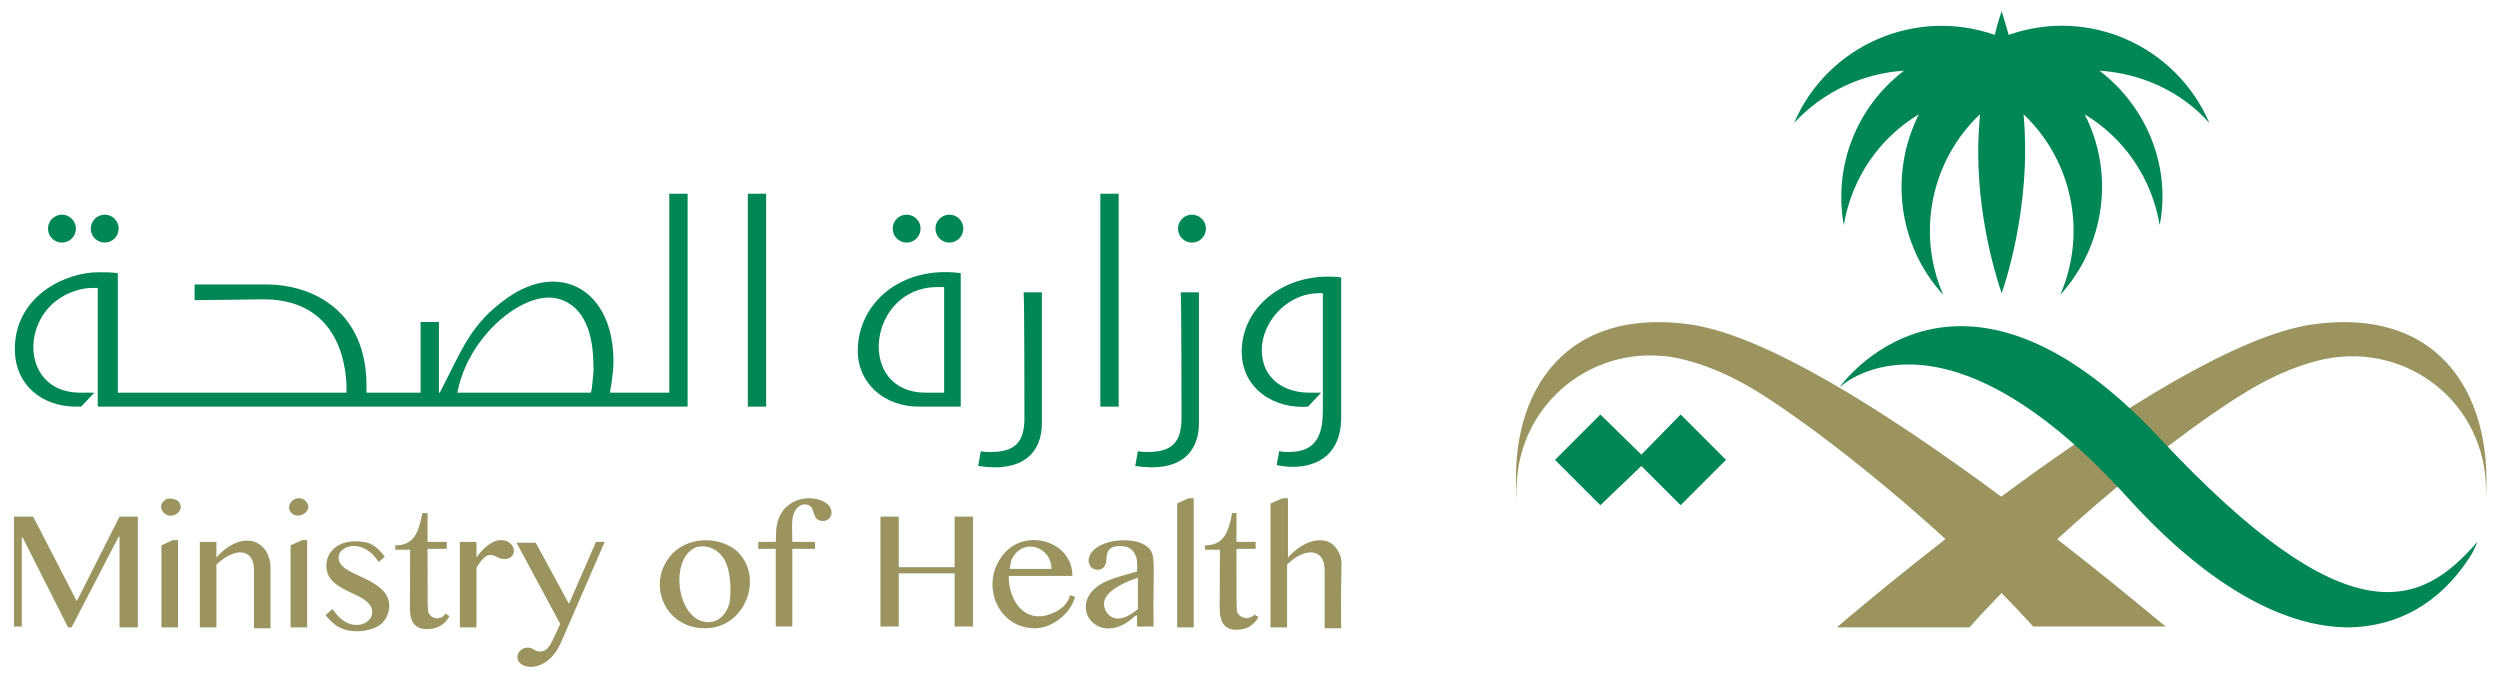 <?xml version="1.0" encoding="utf-8"?>
<!-- Generator: Adobe Illustrator 26.3.1, SVG Export Plug-In . SVG Version: 6.00 Build 0)  -->
<svg version="1.1" id="Слой_1" xmlns="http://www.w3.org/2000/svg" xmlns:xlink="http://www.w3.org/1999/xlink" x="0px" y="0px"
	 width="286.5px" height="77.6px" viewBox="0 0 286.5 77.6" style="enable-background:new 0 0 286.5 77.6;" xml:space="preserve">
<style type="text/css">
	.st0{fill:#9B945F;}
	.st1{fill:#008755;}
	.st2{fill-rule:evenodd;clip-rule:evenodd;fill:#9B945F;}
	.st3{fill-rule:evenodd;clip-rule:evenodd;fill:#008755;}
</style>
<g>
	<g>
		<path class="st0" d="M50.7,70.7c-0.5,0.3-1.3,0.2-1.6-0.5C49,69.9,49,70,49,62.9h2.2v-0.8H49v-3.3h-0.6c-0.4,2.1-0.9,3.7-3.1,3.7
			V63H47c0,7-0.1,7.1,0.1,7.8c0.2,0.8,0.8,1.3,1.8,1.3c1.2,0,2.1-0.5,2.6-1.5L51,70.3C51,70.5,50.8,70.6,50.7,70.7z M33.2,58.5
			c0.7,1.4,3,0,1.8-1.1C34.2,56.6,32.8,57.5,33.2,58.5z M38.8,63.9c0-1.4,2.8-2.3,4.6,0.5l0.7-0.6c-0.7-0.9-1.4-1.6-2.5-1.7
			c-2.6-0.4-4.2,1-4.2,2.7c0,2,1.8,2.6,3.6,3.5c3.1,1.4,1.3,3.9-0.9,3.2c-0.9-0.3-1.5-1-2-1.7l-0.8,0.7c0.5,0.6,1.1,1.2,1.8,1.5
			c1.3,0.6,3.5,0.4,4.6-0.5c1-0.9,1.4-2.8,0-4C42,65.9,38.8,65.6,38.8,63.9z M57.4,61.9c-1.1,0-2.2,1.1-2.8,2v-1.8h-1.9v9.8h1.9
			v-6.8c0.2-0.4,0.5-0.8,0.8-1.1c0.5-0.5,0.9-0.5,1.5-0.2c0.6,0.4,1.4,0.3,1.7,0c0.4-0.3,0.4-1.1-0.1-1.5
			C58.2,62,57.8,61.9,57.4,61.9z M18.8,57.4c-0.5,0.4-0.4,1,0,1.4c1,0.9,2.6-0.4,1.6-1.4C19.9,57.1,19.1,57,18.8,57.4z M24.8,63.9
			v-1.8h-1.9v9.8h1.9v-7.2c2.1-2,4.3-1.9,4.3,0.6V72H31v-7c0-0.8-0.3-1.6-0.7-2.1C28.8,61.1,26.3,62.1,24.8,63.9z M8.8,68.9
			L8.8,68.9l-5-9.7H1.6v12.6h0.9V61.6h0.1l5.2,10.3h0.4l5.4-10.4h0.1v10.4h2.1V59.2h-2.1 M33.3,62.5v9.4h1.9v-10h-0.6 M18.5,62.5
			v9.4h1.9v-10h-0.6 M134.9,57.7v14.2h1.9V57.1h-0.6 M143.4,70.7c-0.5,0.3-1.3,0.1-1.6-0.5c-0.1-0.3-0.1-0.2-0.1-7.3h2.2v-0.8h-2.2
			v-3.3h-0.5c-0.4,2.1-0.9,3.7-3.1,3.7V63h1.7c0,7-0.1,7.1,0.1,7.8c0.1,0.5,0.4,1,0.9,1.2c0.6,0.3,1.7,0.2,2.4-0.2
			c0.4-0.3,0.8-0.6,1-1.1l-0.5-0.3C143.8,70.5,143.6,70.6,143.4,70.7z M131.4,62.6c-1-0.8-3-0.8-4.2-0.5c-3.2,0.8-2.8,3.2-1.4,3.2
			c0.7,0,1-0.6,1-1.3c0-0.4,0.1-0.7,0.3-1c0.4-0.5,1.5-0.5,2.1-0.3c0.5,0.2,0.8,0.6,1,1.1c0.2,0.6,0.1,1.9,0.1,1.7
			c-1.4,0.4-2.7,0.7-3.9,1.3c-4.3,2.3-0.8,7.4,3.2,4.2c0.2-0.2,0.4-0.4,0.7-0.5v1.3h1.9C132.1,64.3,132.6,63.5,131.4,62.6z
			 M130.4,69.8c-0.5,0.4-1,0.8-1.7,1c-1.6,0.5-2.6-1.2-2-2.3c0.6-1.1,2.5-1.9,3.7-2.3V69.8z M153.6,63.7c-1-2.8-4.1-2-6,0.2v-6.8
			h-0.6l-1.4,0.6v14.2h1.9v-7.2c2-2,4.3-1.9,4.3,0.6V72h1.9C153.6,64.8,153.9,64.7,153.6,63.7z M77.1,63.4C74,66.6,76,72,80.8,72
			c4.6,0,6.8-5.8,3.7-8.8C82.6,61.5,79.1,61.4,77.1,63.4z M83.6,69.1c-0.3,1.2-1.2,2.2-2.4,2.2c-3.5,0-4.5-6.7-1.8-8.4
			c1-0.6,2.7-0.3,3.6,1.2C83.8,65.5,83.8,67.8,83.6,69.1z M65.2,69.2l-3.8-7h-2.2l5,9.3c-0.8,1.7-1.1,2.6-1.7,3
			c-0.3,0.2-0.8,0.2-1,0.1c-0.3-0.1-0.3-0.2-0.6-0.3c-0.7-0.3-1.6,0.2-1.6,1c0,1.5,3.4,2,5-1.7l5-11.5h-1L65.2,69.2z M94.6,57.6
			c-1.1-0.7-3.2-0.8-4.6,0.6c-1.3,1.4-1,3-1.1,3.9h-2v0.8h2v8.9h1.9v-8.9h2.6v-0.8h-2.6c0-1.8-0.2-2.8,0.4-3.7
			c0.2-0.3,0.6-0.6,1-0.6c1.5,0,0.6,1.9,2.1,1.9C95.4,59.7,95.7,58.3,94.6,57.6z M122.2,69.1c-0.4,0.6-1.1,1-1.9,1.3
			c-2.7,1-4.7-1.3-4.7-4.4h7.3c0-4-5.3-5.5-7.8-2.6c-2.9,3.3-0.9,8.6,3.5,8.6c2,0,4.1-1.7,4.6-3.6l-0.6-0.2
			C122.6,68.5,122.4,68.8,122.2,69.1z M115.9,64.2c1.2-2.7,4.6-1.6,4.6,1h-4.8C115.8,64.9,115.8,64.5,115.9,64.2z M109.4,65H103
			v-5.8h-2.1v12.6h2.1v-6.1h6.4v6.1h2.1V59.2h-2.1"/>
	</g>
	<g>
		<path class="st1" d="M76.8,45h-6.9c0-0.1,0.4-2,0.4-3.6c0-8.2-6.1-11.5-12.1-7.3c-4.3,3-5.2,5.9-7.8,10.9h-0.1v-8.1h-2.1V45H42
			v-0.8c0-8.6-6.2-11.6-11.5-11.6h-8.2v1.8c0.6,0,7.6-0.1,7.9-0.1c10.2,0,9.5,10.6,9.5,10.7H13.5V31.3c-0.6-0.1-1.7-0.1-2.2-0.1
			c-3.9,0-9.6,2.8-9.6,8.8c0,4.1,3.1,6.6,7,6.6h0.6c0.1-0.1,1.6-1.7,1.5-1.6H9.2c-6.2,0-6.9-7.3-2.8-10.5c1.4-1.1,3.1-1.5,4.1-1.5
			h0.7v13.6h67.6V22.2h-2.1V45z M67.8,44.7L67.7,45H52.4l0.1-0.4c1.3-5.9,6.7-10.5,10.4-10.5c1.2,0,5.1,0.6,5.1,7.8
			C68.1,42.2,67.9,43.8,67.8,44.7z"/>
		<circle class="st1" cx="12" cy="26.2" r="1.6"/>
		<path class="st1" d="M85.7,22.2h2.1v24.4h-2.1V22.2z"/>
		<circle class="st1" cx="103.9" cy="26.2" r="1.6"/>
		<circle class="st1" cx="7.1" cy="26.2" r="1.6"/>
		<circle class="st1" cx="136.6" cy="26.2" r="1.6"/>
		<path class="st1" d="M152.2,31.7c-5.6,0-9.9,3.8-9.9,8.6c0,4.3,3.8,6.6,7.6,6.3c0.1-0.1,1.6-1.7,1.5-1.6h-1.4
			c-2.7,0-5.4-1.5-5.4-4.9c0-3.1,2.8-6.5,6.6-6.5h0.4v13.3c0,2.6-0.5,4.9-3.9,4.9c-0.3,0-0.7,0-1.1-0.1l-0.3,1.6
			c0.5,0.1,1.1,0.2,1.9,0.2c1.7,0,5.5-0.6,5.5-5.7v-16C153.1,31.7,152.6,31.7,152.2,31.7z M135.4,47.9c0,2.8-1.1,3.9-3.9,3.9
			c-0.3,0-0.7,0-1.1-0.1l-0.3,1.7c5.2,0.8,7.3-1.6,7.3-4.9v-15h-2.1C135.4,33.5,135.4,47.9,135.4,47.9z M117.4,47.9
			c0,2.8-1.1,3.9-3.9,3.9c-0.3,0-0.7,0-1.1-0.1l-0.3,1.7c5.2,0.8,7.3-1.6,7.3-4.9v-15h-2.1C117.4,33.5,117.4,47.9,117.4,47.9z"/>
		<circle class="st1" cx="108.8" cy="26.2" r="1.6"/>
		<rect x="126.1" y="22.2" class="st1" width="2.1" height="24.4"/>
		<path class="st1" d="M98.3,40.2c0,3.7,3,6.4,7,6.4h4.8V31.3C103.2,30.4,98.3,34.8,98.3,40.2z M108.1,45h-2
			c-8.1,0-6.6-12.1,1.3-12.1h0.8V45H108.1z"/>
	</g>
	<g>
		<path class="st2" d="M264.9,37.2c-17.1,2.5-54.4,34.7-54.4,34.7h15.2c9.7-10.9,24.2-22.5,31.9-27.1c6.1-3.7,10.5-3.9,10.5-3.9
			c9.6-0.9,17.8,7,16.7,17.1C286,46,280.1,35,264.9,37.2z"/>
		<path class="st2" d="M193.8,37.2c-15.3-2.2-21.2,8.8-19.9,20.7c-1.1-10.1,7.2-18,16.7-17.1c0,0,4.4,0.2,10.5,3.9
			c7.1,4.3,21.7,15.8,31.9,27.1h15.2C248.1,71.9,210.9,39.7,193.8,37.2z"/>
		<polyline class="st1" points="192.6,47.5 188.1,52.1 183.4,47.5 178.2,52.7 183.4,57.9 188.1,53.4 192.6,57.9 197.8,52.7 		"/>
		<path class="st1" d="M240.6,8.1c4.7,0.3,9.3,2.3,12.6,6c-3.9-9-14-13.3-23-10.1c-0.5-1.7-0.8-2.7-0.8-2.7s-0.4,1-0.8,2.7
			c-9.1-3.2-19.2,1.2-23,10.1c3.3-3.6,7.9-5.7,12.6-6c-5.5,4.2-8.1,11-6.9,17.7c0.9-5.4,4.1-10,8.6-12.7c-3.4,6.8-2.4,15,2.8,20.7
			c-3.1-7.1-1.4-15.4,4.2-20.7c-0.1,1.4-0.2,2.8-0.2,4.3c0,8.9,2.7,16.2,2.7,16.2c0-0.1,3.5-9.5,2.5-20.5c5.6,5.3,7.3,13.6,4.2,20.7
			c5.1-5.6,6.3-13.9,2.8-20.7c4.5,2.7,7.7,7.3,8.6,12.7C248.8,19.2,246.1,12.3,240.6,8.1z"/>
		<path class="st3" d="M247.4,50.1c-23.3-24.8-36.6-5.7-36.6-5.7s11.4-11.2,33,12.6c9.7,10.7,18.4,14.9,25.4,14.9
			c5.4-0.1,10.3-2.6,13.8-8c0.6-0.9,0.9-1.8,0.9-1.8C277.5,69.5,269.2,73.5,247.4,50.1z"/>
	</g>
</g>
</svg>
